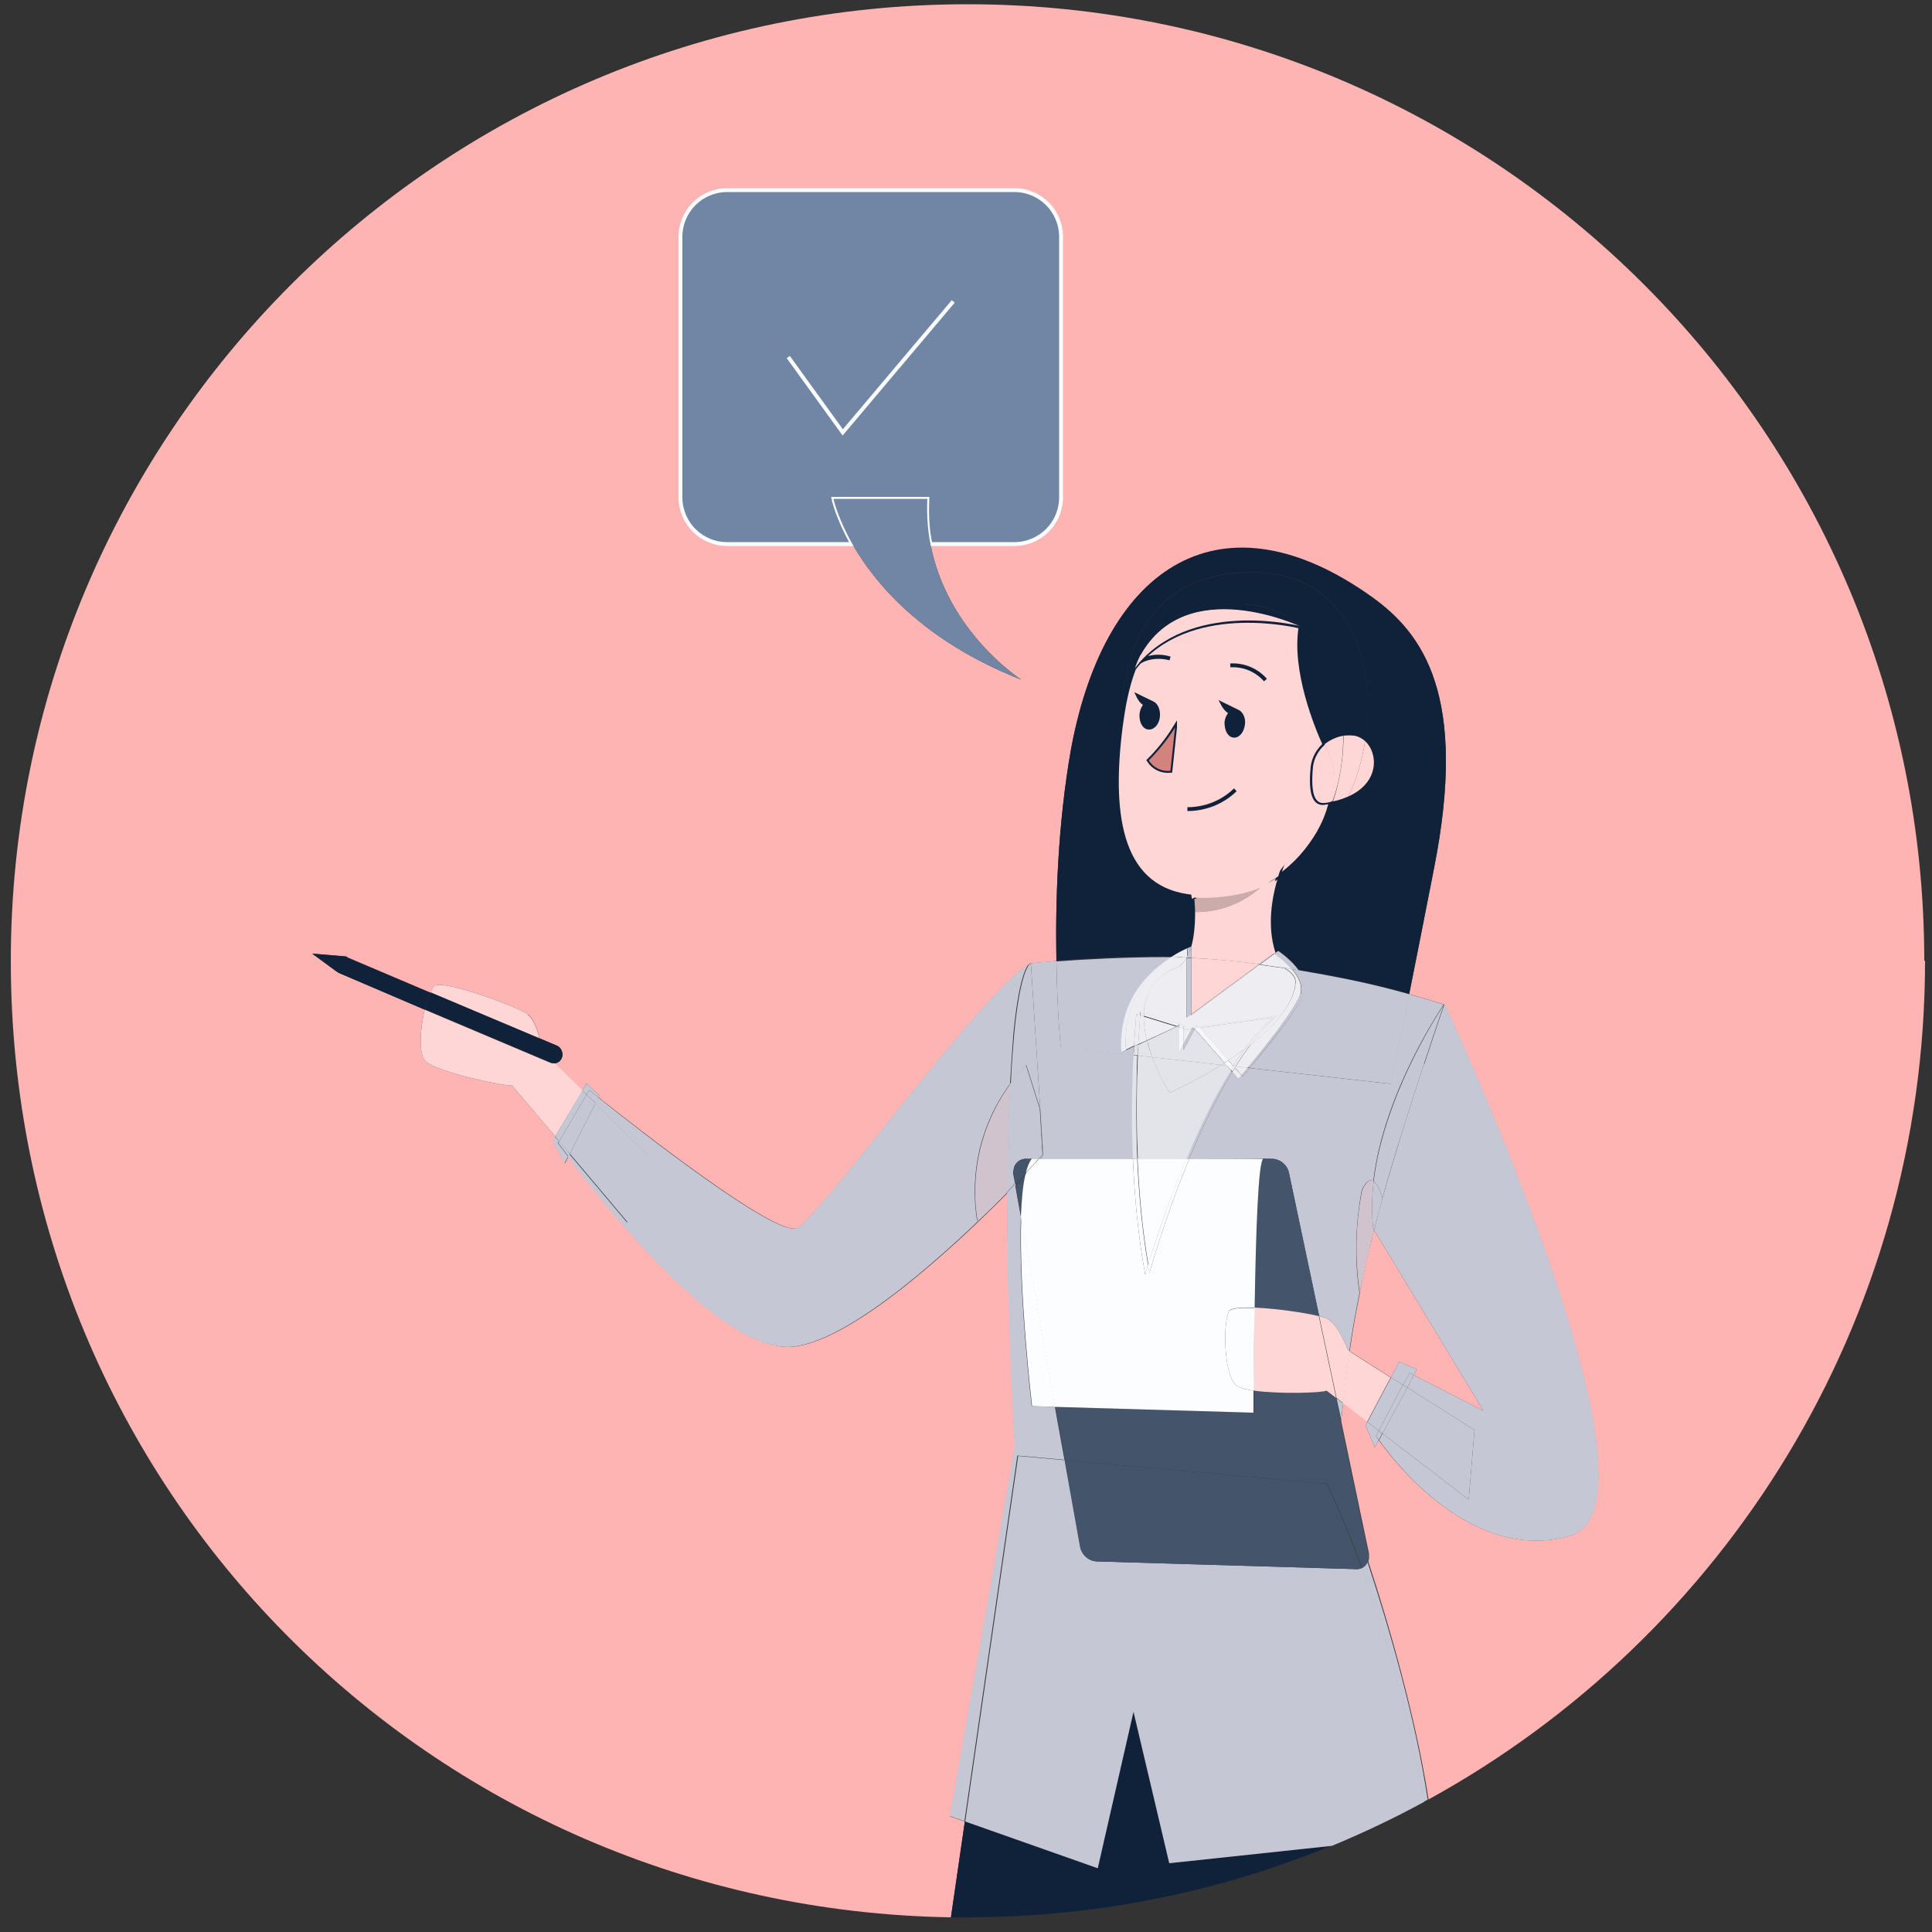 <?xml version="1.0" encoding="UTF-8"?>
<svg id="Ebene_1" data-name="Ebene 1" xmlns="http://www.w3.org/2000/svg" version="1.1" viewBox="0 0 500 500">
  <rect x="0" y="0" width="500" height="500" fill="#333333" stroke="none"/>
  <defs>
    <style>
      .cls-1 {
        opacity: .7;
      }

      .cls-1, .cls-2, .cls-3, .cls-4, .cls-5, .cls-6, .cls-7, .cls-8, .cls-9, .cls-10, .cls-11, .cls-12 {
        stroke-width: 0px;
      }

      .cls-1, .cls-7 {
        fill: #fff;
      }

      .cls-1, .cls-7, .cls-8, .cls-12 {
        isolation: isolate;
      }

      .cls-2 {
        fill: #fcfdff;
      }

      .cls-3 {
        fill: #c6c7d5;
      }

      .cls-13 {
        stroke: #10223a;
      }

      .cls-13, .cls-14 {
        stroke-miterlimit: 10;
      }

      .cls-13, .cls-11 {
        fill: #ffd6d6;
      }

      .cls-4, .cls-14 {
        fill: #7086a4;
      }

      .cls-5, .cls-12 {
        fill: #ffb4b4;
      }

      .cls-6 {
        fill: #44546a;
      }

      .cls-7 {
        opacity: .5;
      }

      .cls-8 {
        fill: #000;
      }

      .cls-8, .cls-12 {
        opacity: .2;
      }

      .cls-9 {
        fill: #d4827d;
      }

      .cls-14 {
        stroke: #fcfdff;
      }

      .cls-10 {
        fill: #10223a;
      }
    </style>
  </defs>
  <path class="cls-5" d="M362.1,352.4l4.6,2-.8,1.5,18,9.2-28.3-46.8c-.2.7-.4,1.4-.5,2.1-1.2,4.7-2.3,9.4-3.2,14.2,0,0,0,.1,0,.2h0c-1,4.9-1.9,9.9-2.6,14.9l10.7,6.8,2.1-4.1Z"/>
  <path class="cls-5" d="M498,248.7C498,112,387.1,1.1,250.4,1.1S2.8,112,2.8,248.7s108.5,245.3,243.3,247.5l3.6-24.8-3.8-1.3,16.8-95.7c-1.5-27.2-2-48.7-2-65.6-13.7,13.8-39.5,37.8-55.1,39.7-18.7,2.2-49.5-37-58.5-49.2l-.9,1.8-3.1-6,.6-1-11.2-13.2c-1.7.3-18.9-3.3-22.2-6.1-2.1-1.8-1.6-8.4-.4-13.5l-22.2-9.5-.5-.3-6.4-4.7,8.4.7c.2,0,.5,0,.7.2h-.1c0,0,21.6,9.2,21.6,9.2.4-.9.8-1.5,1.2-1.8,2.4-1.5,21.3,5.4,24,7.4,1.5,1.1,2.5,4,3,6.2l4.5,1.9c1.2.5,1.8,2,1.3,3.2-.3.8-1,1.3-1.8,1.4l7.1,7,1.1-1.8,3.3,3.1-.2.5c9.7,7.7,46.1,36.3,51.4,33.8,6.1-2.9,47.6-60.9,60-68.2.2-.3.4-.3.4-.3,0,0,2.6-.2,6.7-.6-.3-14.8.3-35.2,3.8-54.9,9-48.3,39.6-66.6,77.9-39.1h0c13.1,9.3,24.9,25.3,16,70.2-2.7,13.8-4.8,24.4-6.4,32.4,3,.8,6,1.7,9,2.7h0c0-.1.1-.1.1-.1,0,0,60.5,129.6,32.4,137.6-25.1,7.1-45.3-19.1-49.4-24.8l-1,1.9-2.4-5.7.5-.9-6.3-4.9c-.2,1.6-.3,3.1-.5,4.7l7.2,34.3h0v.6c0,.5,0,.9-.2,1.4,5.5,16.8,12.3,40.4,15.6,61.6,76.6-42.1,128.5-123.5,128.5-217.1ZM274.6,128.7c0,6.7-5.4,12.1-12.1,12.1h-21.7c4.3,22.8,23.5,35.1,23.5,35.1-25.4-10-37.8-24.8-43.7-35.1h-32.4c-6.7,0-12.1-5.4-12.1-12.1V61.3c0-6.7,5.4-12.1,12.1-12.1h74.3c6.7,0,12.1,5.4,12.1,12.1v67.4Z"/>
  <path class="cls-14" d="M262.5,49.2h-74.3c-6.7,0-12.1,5.4-12.1,12.1v67.4c0,6.7,5.4,12.1,12.1,12.1h32.4c-3.9-6.9-4.9-11.7-4.9-11.7h24.3c-.2,4.2,0,8.1.8,11.7h21.7c6.7,0,12.1-5.4,12.1-12.1V61.3c0-6.7-5.4-12.1-12.1-12.1ZM218.1,111.9l-14.1-19.5,14.1,19.5,28.6-33.9-28.6,33.9Z"/>
  <path class="cls-4" d="M264.3,175.9s-19.2-12.3-23.5-35.1h-20.2c5.9,10.3,18.3,25.1,43.7,35.1Z"/>
  <path class="cls-4" d="M240,129.1h-24.3s1,4.8,4.9,11.7h20.2c-.7-3.6-1-7.5-.8-11.7Z"/>
  <path class="cls-10" d="M293.3,173.3c.1-.1.2-.3.3-.4.4-1.2.9-2.3,1.4-3.3-.6,1.1-1.2,2.4-1.7,3.7Z"/>
  <path class="cls-10" d="M290.5,185.5c.7-4.8,1.7-9,3.1-12.6-.1.1-.2.3-.3.4-1.3,3.4-2.3,7.4-2.8,12.2Z"/>
  <path class="cls-10" d="M301.6,247.6c.5,0,1,0,1.6,0,.7-.4,1.4-.8,2-1.1,1.7-1,2.9-1.5,3.1-1.5.7-2.2,1.1-5,1-8.9,0,0,0-.2,0-.3,0-1.3-.1-2.5-.2-3.8-18.6-1.6-22-19.8-19-43.7.1-1,.3-1.9.4-2.8,0-.2-.2-3.9.6-8.9-2.5,4.4-4.2,10-4.8,17,.6-7,2.4-12.6,4.8-17,1.9-11.3,8.8-29.4,34.4-28.5,23.8.8,31,23.5,27.8,43.6,3.4,3.2,3.7,10.6-4.3,14.3-2.4,5.2-5.7,9.6-9.6,12.5,0,0,.9-1.2,1.9-3.2-2.7,4.6-6.2,8.6-10.5,11.5-1.6,5.1-3,12.7-.7,19.7l.7-.5s3.3,2.1,5.3,5c1,.2,1.9.3,2.9.5,8.7,1.5,17.3,3.3,25.7,5.7,1.6-8,3.7-18.6,6.4-32.4,8.9-44.9-2.9-60.9-16-70.3h0c-38.3-27.4-68.9-9.1-77.9,39.2-3.5,19.7-4.1,40.1-3.8,54.9,6.9-.5,18.1-1.2,28.2-1.1Z"/>
  <path class="cls-10" d="M344.7,477.7l-42.1,4.5-9.3-39.4-9.3,40.7-34.3-12.1-3.6,24.8c1.4,0,2.9,0,4.3,0,33.4,0,65.2-6.6,94.3-18.6Z"/>
  <path class="cls-11" d="M136.6,262.5c-2.7-2-21.6-8.9-24-7.4-.4.2-.8.9-1.2,1.8l28.2,11.9c-.5-2.2-1.5-5.1-3-6.2Z"/>
  <path class="cls-11" d="M143.6,275.2c-.4,0-.9,0-1.3-.2l-32.4-13.7c-1.2,5.1-1.7,11.8.4,13.5,3.3,2.8,20.5,6.4,22.2,6.1l11.2,13.2,7.1-11.9-7.1-7Z"/>
  <path class="cls-3" d="M252.9,316.1h0c-2.1-12.7,1-25.4,8.5-35.6.3-5.3.6-9.7.9-13.3,1.3-13.2,3.1-16.7,3.9-17.6-12.4,7.3-53.9,65.3-60,68.2-5.4,2.5-41.8-26.1-51.4-33.8l-.8,1.5,13.7,13.6h0s-5.4,17.3-5.4,17.3l-15-17.8-.4.7c9.1,12.2,39.8,51.4,58.5,49.2,15.6-1.9,41.4-25.9,55.1-39.7,0-.1,0-.2,0-.4-2.3,2.3-4.9,4.9-7.8,7.7Z"/>
  <polygon class="cls-3" points="162.5 316.4 167.9 299.1 167.8 299.1 154.1 285.5 147.5 298.6 162.5 316.4"/>
  <path class="cls-3" d="M152.5,282.1s.9.7,2.4,1.9l.2-.5-3.3-3.1-1.1,1.8,1.1,1.1.7-1.2Z"/>
  <path class="cls-3" d="M144.7,295.4l-1.1-1.3-.6,1,3.1,6,.9-1.8c-1.7-2.2-2.6-3.5-2.6-3.5l.2-.4Z"/>
  <polygon class="cls-3" points="151.8 283.3 150.7 282.2 143.7 294.1 144.7 295.4 151.8 283.3"/>
  <path class="cls-3" d="M151.8,283.3l2.3,2.2.8-1.5c-1.5-1.2-2.4-1.9-2.4-1.9l-.7,1.2Z"/>
  <path class="cls-3" d="M144.7,295.4l-.2.4s.9,1.3,2.6,3.5l.4-.7-2.7-3.2Z"/>
  <polygon class="cls-3" points="144.7 295.4 147.5 298.6 154.1 285.5 151.8 283.3 144.7 295.4"/>
  <path class="cls-3" d="M253,316h0c2.9-2.6,5.5-5.2,7.8-7.6,0-11.3.3-20.5.7-27.9-7.4,10.1-10.6,22.9-8.5,35.5Z"/>
  <path class="cls-12" d="M253,316h0c2.9-2.6,5.5-5.2,7.8-7.6,0-11.3.3-20.5.7-27.9-7.4,10.1-10.6,22.9-8.5,35.5Z"/>
  <path class="cls-3" d="M352.4,405.8c7.2,19.7,12.4,40.3,16.1,60.5.3-.2.6-.4,1-.5-3.2-21.2-10.1-44.9-15.6-61.6-.3.7-.8,1.3-1.5,1.6Z"/>
  <path class="cls-3" d="M355.1,320.4c-1.3,5-2.3,9.7-3.2,14.1,0,0,0,0,0,.1,1-4.8,2-9.5,3.2-14.2Z"/>
  <path class="cls-3" d="M323.4,276.4c-1.1,1.4-1.8,2.2-1.8,2.2l-.3-.3c-.5.6-.8.9-.8.9l-1.6-1.8c-4.2,6.9-8,14.9-11.1,22.4h19.2c0,.1,2.1.1,2.1.1,2.2,0,4.1,1.6,4.5,3.7l7.8,37c.9.2,1.5.4,1.9.6,3.1,1.4,5.6,8.3,5.6,8.3l.3.2c.7-5,1.6-10,2.6-14.9h0c0,0,0-.2,0-.3-1.3-8.8-1-17.7.6-26.4,0,0,1.3-3.5,3-2.4,2.7-23.2,18.2-45.7,18.2-45.7-3-1-6-1.9-9-2.7-3.6,18.1-4.7,23.2-4.7,23.2l-36.6-4.1Z"/>
  <path class="cls-3" d="M355.6,318.3h0c-.2.7-.4,1.4-.5,2.1.2-.7.4-1.4.5-2.1Z"/>
  <path class="cls-3" d="M347.1,367.9c.1-1.6.3-3.1.5-4.7l-1.7-1.3,1.3,6Z"/>
  <path class="cls-3" d="M266.8,249.5l3.2,49.6s-.2.2-.6.7h23.9c-.4-10.5-.2-20,.1-26.8l-18.9-2.1s-.9-8.9-1.1-22.2c-4.1.3-6.7.6-6.7.6,0,0-.1,0-.4.3.1,0,.3-.2.4-.2h0Z"/>
  <path class="cls-3" d="M262.7,374.4h0s0,0,0,0h0Z"/>
  <path class="cls-3" d="M275.5,377.9l-2.5-13.8-6-.2s-3.5-29.7-2.8-49l-1.5-8.3c-.7.7-1.4,1.4-2.1,2.1,0,16.9.4,38.4,2,65.6h0s0,0,0,0c0,0,0,0,0,0l-16.8,95.7,3.8,1.3,13.7-94.6,12.1,1.1Z"/>
  <path class="cls-3" d="M336.1,251.1c1.2,1.7,2.1,3.7,1.5,5.6-1.2,3.9-10.2,15-14.2,19.7l36.6,4.1s1.1-5.1,4.7-23.2c-8.4-2.4-17-4.2-25.7-5.7-.9-.2-1.9-.3-2.9-.5Z"/>
  <path class="cls-3" d="M293.4,273c0-.8,0-1.5.1-2.2l-3.2,1.5c-.9-13.9,7.6-21.4,12.9-24.6-.5,0-1,0-1.6,0-10.2,0-21.3.6-28.2,1.1.2,13.3,1.1,22.2,1.1,22.2l18.9,2.1Z"/>
  <path class="cls-3" d="M293.3,442.8l9.3,39.4,42.1-4.5c8.2-3.4,16.2-7.2,23.9-11.4-3.7-20.2-8.9-40.8-16.1-60.5-.4.2-.9.3-1.3.3l-67.2-2c-2.2,0-4-1.7-4.4-3.8l-4-22.4-12.1-1.1-13.7,94.6,34.3,12.1,9.3-40.7Z"/>
  <path class="cls-3" d="M261.5,280.5c1.3-1.7,2.6-3.4,4.1-4.9l3.6,11.4.7,11.8s-.3.4-.9,1h.4c.4-.5.6-.7.6-.7l-3.2-49.6h0c-.1,0-.3,0-.4.1-.8.9-2.6,4.4-3.9,17.6-.3,3.6-.7,8-.9,13.3Z"/>
  <path class="cls-3" d="M262.8,306.3c-.6.7-1.3,1.4-2,2.1,0,.1,0,.2,0,.4.7-.7,1.4-1.5,2.1-2.1v-.3Z"/>
  <path class="cls-3" d="M262.3,303.1c0-1.8,1.4-3.2,3.2-3.2h1.5s0,0,0-.1h1.9c.6-.6.9-1,.9-1l-.7-11.8-3.6-11.4c-1.5,1.6-2.9,3.2-4.1,4.9-.4,7.4-.7,16.6-.7,27.9.7-.7,1.4-1.4,2-2.1l-.5-2.6v-.6Z"/>
  <path class="cls-5" d="M351.9,334.6c0,0,0,.1,0,.2h0c0,0,0-.1,0-.2Z"/>
  <path class="cls-12" d="M351.9,334.6c0,0,0,.1,0,.2h0c0,0,0-.1,0-.2Z"/>
  <path class="cls-3" d="M355.6,318.3l-.2-.4c-.5-4-.4-8.1.1-12.2-1.7-1.1-3,2.4-3,2.4-1.7,8.7-1.9,17.6-.6,26.4.9-4.4,2-9.1,3.2-14.1.2-.7.3-1.4.5-2.1Z"/>
  <path class="cls-12" d="M355.6,318.3l-.2-.4c-.5-4-.4-8.1.1-12.2-1.7-1.1-3,2.4-3,2.4-1.7,8.7-1.9,17.6-.6,26.4.9-4.4,2-9.1,3.2-14.1.2-.7.3-1.4.5-2.1Z"/>
  <path class="cls-3" d="M351.9,334.5c0,0,0,.2,0,.3h0s0,0,0,0c0,0,0-.1,0-.2,0,0,0,0,0-.1Z"/>
  <path class="cls-12" d="M351.9,334.5c0,0,0,.2,0,.3h0s0,0,0,0c0,0,0-.1,0-.2,0,0,0,0,0-.1Z"/>
  <path class="cls-11" d="M308.3,247.9c5.9.3,11.7.9,17.5,1.6l3.9-2.8s0,0,.1.1l.3-.2c-2.3-7-.9-14.6.7-19.7-1.3.9-2.7,1.7-4.2,2.4-3.9,3.5-9.5,6.7-17.3,6.7,0,0,0-.1,0-.2,0,0,0,.2,0,.3,0,3.9-.4,6.8-1,8.9,0,0,0,0,0,0v2.9Z"/>
  <path class="cls-11" d="M325.8,249.5c-5.8-.8-11.7-1.3-17.5-1.6v14.6l17.5-12.9Z"/>
  <path class="cls-10" d="M309.1,232.1c0,1.2.2,2.5.2,3.8,0-1.3,0-2.5-.2-3.8,0,0,0,0,0,0Z"/>
  <path class="cls-8" d="M309.1,232.1c0,1.2.2,2.5.2,3.8,0-1.3,0-2.5-.2-3.8,0,0,0,0,0,0Z"/>
  <path class="cls-11" d="M326.6,229.3c-2.4,1.1-4.9,1.9-7.7,2.3-3.7.6-6.9.7-9.8.5,0,1.3.2,2.5.2,3.8,0,0,0,.1,0,.2,7.8,0,13.4-3.3,17.3-6.7Z"/>
  <path class="cls-8" d="M326.6,229.3c-2.4,1.1-4.9,1.9-7.7,2.3-3.7.6-6.9.7-9.8.5,0,1.3.2,2.5.2,3.8,0,0,0,.1,0,.2,7.8,0,13.4-3.3,17.3-6.7Z"/>
  <path class="cls-13" d="M333.1,220.9s0,0,0,.1h0s-1.2,2.3-2.3,5.9c4.3-2.9,7.8-6.9,10.5-11.5,1.1-2,2.4-4.7,3.1-7.9-.5.1-1.1.2-1.7.3-2.4.3-3.7-2.1-3-9.3h0c.3-2.4,1.5-4.4,3.1-5.8-2-4.4-8.1-19.1-6.2-30.5,0,0-27-7-41.6,9,2.4-1.3,5.2-1.5,7.8-.8-2.6-.8-5.4-.6-7.8.8-.5.6-1,1.1-1.5,1.8-1.4,3.6-2.4,7.8-3.1,12.6,0,0,0,0,0,0,0,0,0,0,0,0-.1.9-.3,1.9-.4,2.8-3,23.9.4,42.1,19,43.7-.2-2.2-.4-4.3-.8-6.5h0M327.5,176c-2.3-2.6-5.6-4-9.1-3.8,3.5-.2,6.8,1.2,9.1,3.8ZM320.2,184.1c1,.4,1.7,1.8,1.5,3.3-.2,1.7-1.2,3.1-2.4,3-1.2-.1-1.9-1.6-1.9-3.4.1-1.1.6-2,1.2-2.6-1.2-.4-2.1-2.1-2.1-2.1l3.7,1.8ZM295.4,184.9c.1-1.1.6-2.1,1.2-2.6-1.2-.4-2-2.1-2-2.1l3.7,1.8s0,0,0,0c.9.4,1.5,1.8,1.4,3.3-.1,1.7-1.2,3.1-2.4,3-1.2,0-2-1.6-1.9-3.4ZM304.1,188.3l-1.2,11.2c-2.3.2-4.4-.8-5.6-2.7,2.6-2.6,4.9-5.5,6.8-8.6h0ZM319.7,204.4c-3.3,3.2-7.7,5-12.4,5,4.7,0,9.1-1.8,12.4-5Z"/>
  <path class="cls-11" d="M295.1,169.6c-.5,1-1,2.2-1.4,3.3.5-.6,1-1.2,1.5-1.8-.3.2-.6.3-.9.5.3-.2.6-.4.9-.5,14.6-16,41.6-9,41.6-9,0,0-29.6-14.1-41.6,7.4Z"/>
  <path class="cls-11" d="M333,221c-.3.7-2.4,4.6-6.4,8.2,1.5-.7,2.9-1.5,4.2-2.4,1.1-3.6,2.3-5.9,2.3-5.9h0Z"/>
  <path class="cls-11" d="M333.1,220.3l-24.8,4.6c-.5,0-.8.5-.7,1,.3,1.9.5,3.7.7,5.6s.4.8.8.8c3,.2,6.4,0,10.1-.6,3-.5,5.8-1.4,8.4-2.5s.2,0,.2-.2c3-2.8,5-5.6,6.1-7.4s-.2-1.4-.9-1.3Z"/>
  <path class="cls-9" d="M302.9,199.5l1.2-11.2h0c-1.9,3-4.2,5.9-6.8,8.5,1.2,1.9,3.3,2.9,5.6,2.7Z"/>
  <path class="cls-10" d="M318.6,184.4c-.6.5-1.1,1.5-1.2,2.6,0,1.8.7,3.3,1.9,3.4,1.2,0,2.2-1.3,2.4-3,.2-1.5-.5-2.9-1.5-3.3h0c-.6.5-1.1.5-1.6.3Z"/>
  <path class="cls-10" d="M318.6,184.4c.4-.3.8-.5,1.2-.4.1,0,.3,0,.4,0l-3.7-1.8s.9,1.7,2.1,2.1Z"/>
  <path class="cls-10" d="M318.6,184.4c.5.2,1,.1,1.6-.3h0c-.1,0-.3,0-.4-.1-.4,0-.8.1-1.2.4Z"/>
  <path class="cls-10" d="M299.7,185.3c0-1.5-.5-2.9-1.4-3.3-.6.4-1.1.5-1.6.3-.6.5-1.1,1.5-1.2,2.6-.1,1.8.7,3.3,1.9,3.4,1.2,0,2.3-1.3,2.4-3Z"/>
  <path class="cls-10" d="M298.3,182s0,0,0,0l-3.7-1.8s.8,1.7,2,2.1c.3-.3.7-.4,1.2-.4.2,0,.3,0,.5.1Z"/>
  <path class="cls-10" d="M298.3,182c-.1,0-.3-.1-.5-.1-.4,0-.8.1-1.2.4.5.2,1.1.2,1.6-.3Z"/>
  <path class="cls-10" d="M341.3,215.4c-1.1,2-1.9,3.2-1.9,3.2,3.9-2.9,7.1-7.3,9.6-12.5-1.2.5-2.5,1-4,1.3-1,2.8-2.2,5.5-3.6,8Z"/>
  <path class="cls-10" d="M293.3,173.3c-.8,1-1.5,2.2-2.2,3.4-.8,5-.7,8.7-.6,8.9,0,0,0,0,0,0,.5-4.8,1.5-8.8,2.8-12.2Z"/>
  <path class="cls-10" d="M295.1,169.6c4.7-9.4,12.8-14,26.9-13.2h0c0,0,0,0,0-.1h0c17.2,1,25.6,17.1,25.7,34.1.9-.1,1.8-.2,2.8,0,1.1.2,2,.7,2.8,1.4,3.2-20.1-4-42.8-27.8-43.6-25.5-.9-32.5,17.1-34.4,28.5.7-1.2,1.4-2.3,2.2-3.4.5-1.3,1.1-2.6,1.7-3.7Z"/>
  <path class="cls-10" d="M344.5,207.5c-.8,3.1-2.1,5.9-3.1,7.9,1.5-2.5,2.7-5.2,3.6-8-.2,0-.3,0-.5.1Z"/>
  <path class="cls-10" d="M322,156.3h0c-14.1-.7-22.2,3.9-26.9,13.3,12-21.5,41.6-7.4,41.6-7.4-1.9,11.4,4.2,26,6.2,30.5,1.3-1.2,3-2,4.9-2.2,0-17.1-8.6-33.1-25.7-34.1Z"/>
  <path class="cls-10" d="M321.9,156.3s0,0,0,0h0s0,0,0,0Z"/>
  <path class="cls-10" d="M290.5,185.5s0,0,0,0c0,0,0,0,0,0,0,0,0,0,0,0Z"/>
  <path class="cls-11" d="M353.3,191.8c-.8,5.1-2.3,9.9-4.3,14.3,8-3.6,7.7-11.1,4.3-14.3Z"/>
  <path class="cls-11" d="M343.5,194s-.2-.5-.6-1.3c-1.6,1.4-2.8,3.4-3.1,5.7h0c-.7,7.3.6,9.7,3,9.4.6,0,1.1-.2,1.7-.3,1-4.2,1.2-9-1-13.5Z"/>
  <path class="cls-11" d="M350.5,190.4c-.9-.1-1.9-.1-2.8,0,0,5.7-.9,11.5-2.7,17,1.5-.3,2.8-.8,4-1.3,2-4.3,3.5-9.2,4.3-14.3-.8-.7-1.7-1.2-2.8-1.4Z"/>
  <path class="cls-11" d="M347.7,190.4c-1.8.3-3.5,1.1-4.9,2.2.4.9.6,1.3.6,1.3,2.2,4.5,2,9.4,1,13.5.2,0,.3,0,.5-.1,1.9-5.4,2.8-11.3,2.7-17Z"/>
  <path class="cls-3" d="M306.9,299.8h.9c3.1-7.5,6.9-15.5,11.1-22.4l-.5-.5c-4.4,7-8.3,15.2-11.5,22.9Z"/>
  <polygon class="cls-3" points="304.6 265.7 305.2 265.9 305.2 265.4 304.6 265.7"/>
  <path class="cls-3" d="M294.4,273.1h-1.1c-.3,6.7-.6,16.1-.1,26.7h1.1c-.4-10.4-.2-19.8,0-26.7Z"/>
  <path class="cls-7" d="M294.4,273.1h-1.1c-.3,6.7-.6,16.1-.1,26.7h1.1c-.4-10.4-.2-19.8,0-26.7Z"/>
  <path class="cls-3" d="M294.6,270.3l-1.1.5c0,.7,0,1.4-.1,2.2h1.1c0-.9,0-1.8.1-2.7Z"/>
  <path class="cls-7" d="M294.6,270.3l-1.1.5c0,.7,0,1.4-.1,2.2h1.1c0-.9,0-1.8.1-2.7Z"/>
  <path class="cls-3" d="M318.5,276.9l-1-1.1-1.4-.2c-7.1,4.4-13.4,7.2-13.4,7.2,0,0-2.6-4-4.5-9.2l-3.7-.4c-.3,6.8-.5,16.2,0,26.7h12.6c3.2-7.8,7.1-15.9,11.5-22.9Z"/>
  <path class="cls-7" d="M318.5,276.9l-1-1.1-1.4-.2c-7.1,4.4-13.4,7.2-13.4,7.2,0,0-2.6-4-4.5-9.2l-3.7-.4c-.3,6.8-.5,16.2,0,26.7h12.6c3.2-7.8,7.1-15.9,11.5-22.9Z"/>
  <path class="cls-3" d="M296.9,269.3l-2.3,1.1c0,.9,0,1.8-.1,2.8l3.7.4c-.5-1.4-1-2.8-1.3-4.3Z"/>
  <path class="cls-7" d="M296.9,269.3l-2.3,1.1c0,.9,0,1.8-.1,2.8l3.7.4c-.5-1.4-1-2.8-1.3-4.3Z"/>
  <path class="cls-3" d="M316.1,275.6l1.4.2-.6-.7c-.3.2-.5.3-.8.5Z"/>
  <path class="cls-7" d="M316.1,275.6l1.4.2-.6-.7c-.3.2-.5.3-.8.5Z"/>
  <path class="cls-3" d="M302.7,282.8s6.3-2.8,13.4-7.2l-17.9-2c1.9,5.3,4.5,9.2,4.5,9.2Z"/>
  <path class="cls-7" d="M302.7,282.8s6.3-2.8,13.4-7.2l-17.9-2c1.9,5.3,4.5,9.2,4.5,9.2Z"/>
  <path class="cls-3" d="M309.2,266.3l-2.9,5.4v-1.5l-1.1,2.1v-6.4l-.6-.2-7.7,3.6c.4,1.5.8,2.9,1.3,4.3l17.9,2c.3-.2.5-.3.8-.5l-7.7-8.8Z"/>
  <path class="cls-7" d="M309.2,266.3l-2.9,5.4v-1.5l-1.1,2.1v-6.4l-.6-.2-7.7,3.6c.4,1.5.8,2.9,1.3,4.3l17.9,2c.3-.2.5-.3.8-.5l-7.7-8.8Z"/>
  <path class="cls-3" d="M307.2,247.6c.4-.7.7-1.6,1.1-2.6-.2,0-1.5.6-3.1,1.5,1.3-.7,2.1-1,2.1-1v2Z"/>
  <path class="cls-3" d="M334.3,250.8c.6.1,1.2.2,1.8.3-2.1-2.9-5.3-5-5.3-5l-.7.5c0,.2.1.4.2.6.9.7,2.6,2,4,3.6Z"/>
  <path class="cls-3" d="M321.3,278.3l.3.3s.7-.8,1.8-2.2h-.6c-.6.7-1.2,1.4-1.6,1.9Z"/>
  <path class="cls-3" d="M336.5,257.3c-1.2,3.7-9.4,14-13.6,19h.6c3.9-4.7,12.9-15.7,14.2-19.6.6-1.9-.2-3.9-1.5-5.6-.6-.1-1.2-.2-1.8-.3,1.6,1.9,2.9,4.3,2.2,6.5Z"/>
  <path class="cls-3" d="M330.4,247.2c0-.2-.1-.4-.2-.6l-.3.2c.1,0,.3.2.5.4Z"/>
  <path class="cls-3" d="M307.2,247.8c.4,0,.7,0,1.1,0v-2.9s0,0,0,0c-.3,1-.7,1.9-1.1,2.6v.3Z"/>
  <path class="cls-3" d="M308.3,262.5v-14.6c-.4,0-.7,0-1.1,0v15.5l1.1-.8Z"/>
  <polygon class="cls-3" points="308.7 265.7 308.6 266 308.9 265.9 308.7 265.7"/>
  <polygon class="cls-3" points="309.2 266.2 308.9 265.9 308.6 266 308.4 266.3 309.2 266.2"/>
  <polygon class="cls-3" points="308.4 266.3 306.3 270.2 306.3 271.7 309.2 266.3 309.2 266.2 308.4 266.3"/>
  <path class="cls-10" d="M305.1,246.6c-.6.3-1.2.7-2,1.1,0,0,.1,0,.2,0,.6-.4,1.2-.8,1.8-1.1Z"/>
  <path class="cls-1" d="M305.1,246.6c-.6.3-1.2.7-2,1.1,0,0,.1,0,.2,0,.6-.4,1.2-.8,1.8-1.1Z"/>
  <path class="cls-3" d="M318.9,277.4l1.6,1.8s.3-.3.8-.9l-1.7-1.9c-.2.4-.4.7-.7,1.1Z"/>
  <path class="cls-1" d="M318.9,277.4l1.6,1.8s.3-.3.8-.9l-1.7-1.9c-.2.4-.4.7-.7,1.1Z"/>
  <path class="cls-3" d="M291.4,271.7c-.8-13.1,6.6-20.5,11.9-24,0,0-.1,0-.2,0-5.3,3.3-13.8,10.7-12.9,24.6l3.2-1.5s0,0,0,0l-2.1,1Z"/>
  <path class="cls-1" d="M291.4,271.7c-.8-13.1,6.6-20.5,11.9-24,0,0-.1,0-.2,0-5.3,3.3-13.8,10.7-12.9,24.6l3.2-1.5s0,0,0,0l-2.1,1Z"/>
  <path class="cls-11" d="M329.8,246.8c0,0-.1-.1-.1-.1l-3.9,2.8c0,0,.2,0,.2,0l3.8-2.8Z"/>
  <path class="cls-1" d="M329.8,246.8c0,0-.1-.1-.1-.1l-3.9,2.8c0,0,.2,0,.2,0l3.8-2.8Z"/>
  <polygon class="cls-11" points="306.3 264.8 305.6 265.1 306.3 265.4 306.3 264.8"/>
  <polygon class="cls-1" points="306.3 264.8 305.6 265.1 306.3 265.4 306.3 264.8"/>
  <path class="cls-11" d="M308.3,262.7l17.8-13.1c0,0-.2,0-.2,0l-17.5,12.9v.2Z"/>
  <path class="cls-1" d="M308.3,262.7l17.8-13.1c0,0-.2,0-.2,0l-17.5,12.9v.2Z"/>
  <polygon class="cls-11" points="309.8 265.1 309.4 265.8 310.3 265.7 309.8 265.1"/>
  <polygon class="cls-1" points="309.8 265.1 309.4 265.8 310.3 265.7 309.8 265.1"/>
  <path class="cls-3" d="M319.3,275.9h-.2c-.2.3-.4.6-.6.9l.5.5c.2-.4.4-.7.7-1.1l-.3-.4Z"/>
  <path class="cls-1" d="M319.3,275.9h-.2c-.2.3-.4.6-.6.9l.5.5c.2-.4.4-.7.7-1.1l-.3-.4Z"/>
  <path class="cls-3" d="M319.1,275.9h.2s-.1-.1-.1-.1c0,0,0,0,0,.1Z"/>
  <path class="cls-1" d="M319.1,275.9h.2s-.1-.1-.1-.1c0,0,0,0,0,.1Z"/>
  <polygon class="cls-3" points="310.6 266 310.3 265.7 309.4 265.8 309.2 266.2 310.6 266"/>
  <polygon class="cls-1" points="310.6 266 310.3 265.7 309.4 265.8 309.2 266.2 310.6 266"/>
  <polygon class="cls-3" points="304.6 265.7 305.2 265.4 305.2 265.9 306.3 266.2 306.3 265.4 305.6 265.1 304.5 265.6 304.6 265.7"/>
  <polygon class="cls-1" points="304.6 265.7 305.2 265.4 305.2 265.9 306.3 266.2 306.3 265.4 305.6 265.1 304.5 265.6 304.6 265.7"/>
  <path class="cls-3" d="M294.6,270.2l-1.1.5s0,0,0,0l1.1-.5s0,0,0,0Z"/>
  <path class="cls-7" d="M294.6,270.2l-1.1.5s0,0,0,0l1.1-.5s0,0,0,0Z"/>
  <path class="cls-1" d="M294.6,270.2l-1.1.5s0,0,0,0l1.1-.5s0,0,0,0Z"/>
  <path class="cls-3" d="M318.5,276.9c.2-.3.4-.6.6-1l-1.6-.2,1,1.1Z"/>
  <path class="cls-7" d="M318.5,276.9c.2-.3.4-.6.6-1l-1.6-.2,1,1.1Z"/>
  <path class="cls-1" d="M318.5,276.9c.2-.3.4-.6.6-1l-1.6-.2,1,1.1Z"/>
  <path class="cls-3" d="M317.9,274.4c-.3.2-.7.5-1,.7l.6.7,1.6.2s0,0,0-.1l-1.2-1.4Z"/>
  <path class="cls-7" d="M317.9,274.4c-.3.2-.7.5-1,.7l.6.7,1.6.2s0,0,0-.1l-1.2-1.4Z"/>
  <path class="cls-1" d="M317.9,274.4c-.3.2-.7.5-1,.7l.6.7,1.6.2s0,0,0-.1l-1.2-1.4Z"/>
  <path class="cls-3" d="M296.8,269.2l-2.2,1s0,0,0,0l2.3-1.1s0,0,0,0Z"/>
  <path class="cls-7" d="M296.8,269.2l-2.2,1s0,0,0,0l2.3-1.1s0,0,0,0Z"/>
  <path class="cls-1" d="M296.8,269.2l-2.2,1s0,0,0,0l2.3-1.1s0,0,0,0Z"/>
  <path class="cls-3" d="M304.5,265.6l-7.6,3.5s0,0,0,0l7.7-3.6h-.1Z"/>
  <path class="cls-7" d="M304.5,265.6l-7.6,3.5s0,0,0,0l7.7-3.6h-.1Z"/>
  <path class="cls-1" d="M304.5,265.6l-7.6,3.5s0,0,0,0l7.7-3.6h-.1Z"/>
  <polygon class="cls-3" points="305.2 265.9 305.2 272.3 306.3 270.2 306.3 266.2 305.2 265.9"/>
  <polygon class="cls-7" points="305.2 265.9 305.2 272.3 306.3 270.2 306.3 266.2 305.2 265.9"/>
  <polygon class="cls-1" points="305.2 265.9 305.2 272.3 306.3 270.2 306.3 266.2 305.2 265.9"/>
  <path class="cls-3" d="M309.2,266.2h0s7.7,8.8,7.7,8.8c.3-.2.7-.4,1-.7l-7.3-8.4-1.4.2Z"/>
  <path class="cls-7" d="M309.2,266.2h0s7.7,8.8,7.7,8.8c.3-.2.7-.4,1-.7l-7.3-8.4-1.4.2Z"/>
  <path class="cls-1" d="M309.2,266.2h0s7.7,8.8,7.7,8.8c.3-.2.7-.4,1-.7l-7.3-8.4-1.4.2Z"/>
  <path class="cls-3" d="M307.1,247.8c0,0,0-.2.1-.3v-2s-.8.3-2.1,1c-.6.3-1.2.7-1.8,1.1,1.3,0,2.5.1,3.8.2Z"/>
  <path class="cls-1" d="M307.1,247.8c0,0,0-.2.1-.3v-2s-.8.3-2.1,1c-.6.3-1.2.7-1.8,1.1,1.3,0,2.5.1,3.8.2Z"/>
  <path class="cls-3" d="M332.5,250.5c.6,0,1.2.2,1.8.3-1.4-1.6-3.1-3-4-3.6.4,1,.8,2,1.3,2.9.3.1.5.3.8.4Z"/>
  <path class="cls-1" d="M332.5,250.5c.6,0,1.2.2,1.8.3-1.4-1.6-3.1-3-4-3.6.4,1,.8,2,1.3,2.9.3.1.5.3.8.4Z"/>
  <path class="cls-3" d="M319.8,276c0,.1-.1.2-.2.3l1.7,1.9c.4-.5,1-1.1,1.6-1.9l-3.1-.3Z"/>
  <path class="cls-1" d="M319.8,276c0,.1-.1.2-.2.3l1.7,1.9c.4-.5,1-1.1,1.6-1.9l-3.1-.3Z"/>
  <path class="cls-3" d="M294.1,262.4h0l1,.3c0-.5,0-.8,0-.8l.9.3c.2-4.3,2-8.3,6.6-10.9h0c.8-.4,1.7-.8,2.5-1.1.6-.5,1.3-1.3,2-2.4-1.3,0-2.5-.1-3.8-.2-5.3,3.5-12.8,10.9-11.9,24l2.1-1c.3-5.2.6-8.3.6-8.3h0Z"/>
  <path class="cls-1" d="M294.1,262.4h0l1,.3c0-.5,0-.8,0-.8l.9.3c.2-4.3,2-8.3,6.6-10.9h0c.8-.4,1.7-.8,2.5-1.1.6-.5,1.3-1.3,2-2.4-1.3,0-2.5-.1-3.8-.2-5.3,3.5-12.8,10.9-11.9,24l2.1-1c.3-5.2.6-8.3.6-8.3h0Z"/>
  <path class="cls-3" d="M335.3,254.7c-.7,5.5-5.7,10.9-11.5,15.5-1.4,1.8-2.7,3.8-4,5.8l3.1.3c4.2-5,12.4-15.3,13.6-19,.7-2.3-.6-4.6-2.2-6.5-.6-.1-1.2-.2-1.8-.3,1.9,1.1,3.1,2.5,2.8,4.2Z"/>
  <path class="cls-1" d="M335.3,254.7c-.7,5.5-5.7,10.9-11.5,15.5-1.4,1.8-2.7,3.8-4,5.8l3.1.3c4.2-5,12.4-15.3,13.6-19,.7-2.3-.6-4.6-2.2-6.5-.6-.1-1.2-.2-1.8-.3,1.9,1.1,3.1,2.5,2.8,4.2Z"/>
  <path class="cls-3" d="M332.5,250.5c-.2-.1-.5-.3-.8-.4-.5-1-1-1.9-1.3-2.9-.2-.2-.4-.3-.5-.4l-3.8,2.8c2.1.3,4.3.6,6.4.9Z"/>
  <path class="cls-1" d="M332.5,250.5c-.2-.1-.5-.3-.8-.4-.5-1-1-1.9-1.3-2.9-.2-.2-.4-.3-.5-.4l-3.8,2.8c2.1.3,4.3.6,6.4.9Z"/>
  <path class="cls-3" d="M307.2,247.6c0,0,0,.2-.1.3,0,0,0,0,.1,0v-.3Z"/>
  <path class="cls-1" d="M307.2,247.6c0,0,0,.2-.1.3,0,0,0,0,.1,0v-.3Z"/>
  <path class="cls-3" d="M305.1,250.2c-.8.3-1.7.7-2.5,1.1h0c-4.7,2.5-6.4,6.6-6.6,10.9l9.5,3,.7-.3v.6l2,.6h.3s.1-.3.1-.3l.2.2h.5c0,0,.4-.8.4-.8l.5.6,20.2-2.9c-2.3,2-4.6,4.5-6.7,7.4,5.9-4.6,10.8-10,11.5-15.5.3-1.7-.9-3.1-2.8-4.2-2.1-.3-4.3-.6-6.4-.9l-17.8,13.1v-.2l-1.1.8v-15.5s0,0-.1,0c-.6,1.1-1.3,1.9-2,2.4Z"/>
  <path class="cls-1" d="M305.1,250.2c-.8.3-1.7.7-2.5,1.1h0c-4.7,2.5-6.4,6.6-6.6,10.9l9.5,3,.7-.3v.6l2,.6h.3s.1-.3.1-.3l.2.2h.5c0,0,.4-.8.4-.8l.5.6,20.2-2.9c-2.3,2-4.6,4.5-6.7,7.4,5.9-4.6,10.8-10,11.5-15.5.3-1.7-.9-3.1-2.8-4.2-2.1-.3-4.3-.6-6.4-.9l-17.8,13.1v-.2l-1.1.8v-15.5s0,0-.1,0c-.6,1.1-1.3,1.9-2,2.4Z"/>
  <path class="cls-3" d="M319.6,276.3c0-.1.1-.2.2-.3h-.5c0,0,.3.3.3.3Z"/>
  <path class="cls-1" d="M319.6,276.3c0-.1.1-.2.2-.3h-.5c0,0,.3.3.3.3Z"/>
  <path class="cls-3" d="M322.1,271.5c-1,1.4-2,2.8-3,4.3h.1c0,.1.5.2.5.2,1.3-2,2.6-4,4-5.8-.6.4-1.1.9-1.7,1.3Z"/>
  <path class="cls-1" d="M322.1,271.5c-1,1.4-2,2.8-3,4.3h.1c0,.1.5.2.5.2,1.3-2,2.6-4,4-5.8-.6.4-1.1.9-1.7,1.3Z"/>
  <path class="cls-3" d="M295.2,261.9s0,.3,0,.8l.9.3c0-.3,0-.6,0-.8l-.9-.3Z"/>
  <path class="cls-1" d="M295.2,261.9s0,.3,0,.8l.9.3c0-.3,0-.6,0-.8l-.9-.3Z"/>
  <polygon class="cls-3" points="307.2 266.5 308.4 266.3 308.6 266 308.3 266 306.3 265.4 306.3 266.2 307.2 266.5"/>
  <polygon class="cls-1" points="307.2 266.5 308.4 266.3 308.6 266 308.3 266 306.3 265.4 306.3 266.2 307.2 266.5"/>
  <polygon class="cls-3" points="309.2 266.2 309.4 265.8 308.9 265.9 309.2 266.2 309.2 266.2"/>
  <polygon class="cls-1" points="309.2 266.2 309.4 265.8 308.9 265.9 309.2 266.2 309.2 266.2"/>
  <path class="cls-3" d="M329.4,263.3c-2.5,2.2-5,5-7.3,8.2.6-.4,1.1-.8,1.7-1.3,2.1-2.8,4.4-5.4,6.7-7.4l-20.2,2.9.3.3,18.8-2.7Z"/>
  <path class="cls-1" d="M329.4,263.3c-2.5,2.2-5,5-7.3,8.2.6-.4,1.1-.8,1.7-1.3,2.1-2.8,4.4-5.4,6.7-7.4l-20.2,2.9.3.3,18.8-2.7Z"/>
  <path class="cls-3" d="M305.6,265.1l-9.5-3c0,.3,0,.6,0,.8l8.4,2.6,1.1-.5Z"/>
  <path class="cls-1" d="M305.6,265.1l-9.5-3c0,.3,0,.6,0,.8l8.4,2.6,1.1-.5Z"/>
  <polygon class="cls-3" points="294.1 262.4 294.1 262.4 294.1 262.4 294.1 262.4"/>
  <polygon class="cls-1" points="294.1 262.4 294.1 262.4 294.1 262.4 294.1 262.4"/>
  <path class="cls-3" d="M294.1,262.4s-.3,3.1-.6,8.3l1.1-.5c.2-3.6.4-6.3.5-7.5l-1-.3Z"/>
  <path class="cls-1" d="M294.1,262.4s-.3,3.1-.6,8.3l1.1-.5c.2-3.6.4-6.3.5-7.5l-1-.3Z"/>
  <path class="cls-3" d="M296,263l-.9-.3c-.1,1.2-.3,3.9-.5,7.5l2.2-1c-.5-2-.8-4.1-.8-6.2Z"/>
  <path class="cls-1" d="M296,263l-.9-.3c-.1,1.2-.3,3.9-.5,7.5l2.2-1c-.5-2-.8-4.1-.8-6.2Z"/>
  <path class="cls-3" d="M319.1,275.8c1-1.5,2-2.9,3-4.3-1.4,1-2.8,2-4.2,2.9l1.2,1.4Z"/>
  <path class="cls-1" d="M319.1,275.8c1-1.5,2-2.9,3-4.3-1.4,1-2.8,2-4.2,2.9l1.2,1.4Z"/>
  <path class="cls-3" d="M296,263c0,2,.3,4.1.8,6.2l7.6-3.5-8.4-2.6Z"/>
  <path class="cls-1" d="M296,263c0,2,.3,4.1.8,6.2l7.6-3.5-8.4-2.6Z"/>
  <polygon class="cls-3" points="307.2 266.5 306.3 266.2 306.3 270.2 308.4 266.3 307.2 266.5"/>
  <polygon class="cls-1" points="307.2 266.5 306.3 266.2 306.3 270.2 308.4 266.3 307.2 266.5"/>
  <path class="cls-3" d="M329.4,263.3l-18.8,2.7,7.3,8.4c1.4-.9,2.8-1.9,4.2-2.9,2.3-3.2,4.8-5.9,7.3-8.2Z"/>
  <path class="cls-1" d="M329.4,263.3l-18.8,2.7,7.3,8.4c1.4-.9,2.8-1.9,4.2-2.9,2.3-3.2,4.8-5.9,7.3-8.2Z"/>
  <polygon class="cls-3" points="309.2 266.2 309.2 266.3 309.2 266.2 309.2 266.2"/>
  <polygon class="cls-1" points="309.2 266.2 309.2 266.3 309.2 266.2 309.2 266.2"/>
  <path class="cls-6" d="M354,404.2c.2-.4.3-.9.2-1.4v-.6h0l-7.2-34.3c-.4,4.6-.7,9.3-.9,13.9,0,0,3.4,9,7.8,22.4Z"/>
  <path class="cls-6" d="M262.8,306.7l1.5,8.3c.1-4.3.5-8.1,1.2-11-.8.8-1.7,1.7-2.6,2.7Z"/>
  <path class="cls-6" d="M324.7,338.4c5.5.2,12.9,1.3,16.7,2.2l-7.8-37c-.4-2.1-2.3-3.7-4.5-3.7h-2.1c-1.4,0-2,20.5-2.3,38.5Z"/>
  <path class="cls-6" d="M343.3,359.9c-1.2.5-12.2.8-18.8,0,0,3.6,0,5.7,0,5.7l-51.4-1.5,2.5,13.8,67.9,6.1c3.3,7.1,6.3,14.4,9,21.8.7-.3,1.2-.9,1.5-1.6-4.3-13.3-7.8-22.4-7.8-22.4.2-4.7.5-9.3.9-13.9l-1.3-6-2.5-1.9Z"/>
  <path class="cls-6" d="M275.5,377.9l4,22.4c.4,2.1,2.2,3.7,4.4,3.8l67.2,2c.5,0,.9-.1,1.3-.3-2.7-7.4-5.7-14.7-9-21.8l-67.9-6.1Z"/>
  <path class="cls-6" d="M265.6,303.4c-.8.9-1.8,1.8-2.8,2.9v.3c1-1,1.9-1.9,2.7-2.7,0-.2,0-.3.1-.5Z"/>
  <path class="cls-6" d="M267,299.9h-1.5c-1.8,0-3.2,1.4-3.2,3.2v.6l.5,2.6c1-1.1,2-2,2.8-2.9.4-1.5.9-2.7,1.5-3.5Z"/>
  <path class="cls-11" d="M349.2,349.7c-.7,4.5-1.2,9-1.7,13.4l6.3,4.9,6.1-11.5-10.7-6.8Z"/>
  <path class="cls-11" d="M348.9,349.5s-2.5-6.9-5.6-8.3c-.4-.2-1.1-.4-1.9-.6l4.5,21.2,1.7,1.3c.5-4.5,1-9,1.7-13.4l-.3-.2Z"/>
  <path class="cls-11" d="M324.5,359.9c6.6.9,17.5.6,18.8,0l2.5,1.9-4.5-21.2c-3.7-.9-11.2-2-16.7-2.2-.1,8.4-.2,16.3-.2,21.4Z"/>
  <path class="cls-3" d="M368.5,275.4c-2.1,6.4-4,12.3-5.7,17.8-2.9,9.4-5.3,17.6-7.2,25.1l28.3,46.8-18-9.2-1.7,3.2,17.6,11.1h0s-.2,0-.2,0l-1.5,17.9-22.3-17.1-.9,1.7c4,5.7,24.3,32,49.4,24.8,28.1-8-32.4-137.6-32.4-137.6h-.1q0,0,0,.1h0c-1.9,5.3-3.6,10.7-5.2,15.4Z"/>
  <path class="cls-3" d="M357.8,310.1c-.8,2.8-1.5,5.5-2.2,8.2h0c1.9-7.4,4.2-15.7,7.2-25.1,1.7-5.5,3.6-11.4,5.7-17.8,1.6-4.7,3.3-10.1,5.2-15.4h0s-15.4,22.5-18.2,45.7c.7.5,1.5,1.7,2.3,4.4Z"/>
  <path class="cls-3" d="M355.4,317.9l.2.4c.7-2.6,1.4-5.3,2.2-8.2-.8-2.7-1.6-3.9-2.3-4.4-.5,4.1-.6,8.2-.1,12.2Z"/>
  <polygon class="cls-3" points="380.1 388.1 381.6 370.2 381.8 370.2 381.8 370.2 364.2 359.1 357.8 371 380.1 388.1"/>
  <path class="cls-3" d="M356.8,370.3l-2.9-2.3-.5.9,2.4,5.7,1-1.9c-.5-.7-.7-1.1-.7-1.1l.7-1.3Z"/>
  <polygon class="cls-3" points="362.1 352.4 360 356.5 363.1 358.4 364.8 355.3 365.9 355.9 366.7 354.4 362.1 352.4"/>
  <polygon class="cls-3" points="363.1 358.4 360 356.5 353.9 368 356.8 370.3 363.1 358.4"/>
  <path class="cls-3" d="M356.8,370.3l-.7,1.3s.3.4.7,1.1l.9-1.7-.9-.7Z"/>
  <polygon class="cls-3" points="363.1 358.4 364.2 359.1 365.9 355.9 364.8 355.3 363.1 358.4"/>
  <polygon class="cls-3" points="356.8 370.3 357.8 371 364.2 359.1 363.1 358.4 356.8 370.3"/>
  <path class="cls-2" d="M267.1,363.9l6,.2-8.8-49.2c-.7,19.3,2.8,49,2.8,49Z"/>
  <path class="cls-2" d="M293.2,299.9s0,0,0-.1h-23.9s0,0,0,.1h24Z"/>
  <path class="cls-2" d="M327,299.9h0c0-.1-19.2-.1-19.2-.1,0,0,0,0,0,.1h19.2Z"/>
  <path class="cls-2" d="M269.3,299.9s0,0,0-.1h-.4s0,0,0,.1h.4Z"/>
  <path class="cls-2" d="M267,299.9h1.9s0,0,0-.1h-1.9s0,0,0,.1Z"/>
  <path class="cls-2" d="M306.9,299.9h.9s0,0,0-.1h-.9s0,0,0,.1Z"/>
  <path class="cls-2" d="M294.4,299.9s0,0,0-.1h-1.1s0,0,0,.1h1.1Z"/>
  <path class="cls-2" d="M306.9,299.8h-12.6s0,0,0,.1h12.5s0,0,0-.1Z"/>
  <path class="cls-2" d="M324.5,359.9c-1.9-.3-3.4-.6-4.2-1.1-3.8-2.1-3.9-17.7-2-19.7.6-.6,3.2-.8,6.4-.7.3-18.1.9-38.5,2.3-38.5h-19.2c-6.5,15.6-10.3,29.5-10.3,29.5-.1-.7-.2-1.4-.4-2.1-.5,1.6-.7,2.6-.7,2.6-1.9-10.1-2.8-20.5-3.2-30h-24c-.8.8-2.1,2.2-3.8,4-.7,2.8-1,6.6-1.2,11l8.8,49.2,51.4,1.5s0-2.2,0-5.7Z"/>
  <path class="cls-2" d="M265.6,303.4c0,.2,0,.3-.1.5,1.7-1.8,3.1-3.2,3.8-4h-.4c-.7.8-1.9,2-3.3,3.5Z"/>
  <path class="cls-2" d="M267,299.9c-.6.8-1.1,2-1.5,3.5,1.5-1.5,2.6-2.7,3.3-3.5h-1.9Z"/>
  <path class="cls-2" d="M297.1,327.3c.1.7.2,1.4.4,2.1,0,0,3.8-13.9,10.3-29.5h-.9c-4.9,11.8-8.3,22.7-9.8,27.4Z"/>
  <path class="cls-2" d="M293.2,299.9c.4,9.5,1.3,19.9,3.2,30,0,0,.3-.9.7-2.6-1.6-9.3-2.4-18.7-2.8-27.4h-1.1Z"/>
  <path class="cls-2" d="M294.4,299.9c.4,8.7,1.2,18.2,2.8,27.4,1.4-4.8,4.9-15.7,9.8-27.4h-12.5Z"/>
  <path class="cls-2" d="M318.3,339.1c-1.9,2-1.8,17.6,2,19.7.8.5,2.4.8,4.2,1.1,0-5.1,0-13,.2-21.4-3.2-.1-5.8,0-6.4.7Z"/>
  <path class="cls-10" d="M89.8,247.8h.1c-.2-.3-.5-.3-.7-.3l-8.4-.7,6.4,4.7.5.3,22.2,9.5c.4-1.7.9-3.3,1.4-4.4l-21.6-9.1Z"/>
  <path class="cls-10" d="M143.6,275.2c.8-.1,1.4-.6,1.8-1.4.5-1.2-.1-2.7-1.3-3.2l-4.5-1.9c.4,1.7.6,3.1.6,3.1l3.4,3.4Z"/>
  <path class="cls-10" d="M143.6,275.2l-3.4-3.4s-.2-1.4-.6-3.1l-28.2-11.9c-.5,1.1-1,2.7-1.4,4.4l32.4,13.7c.4.2.9.3,1.3.2Z"/>
</svg>
